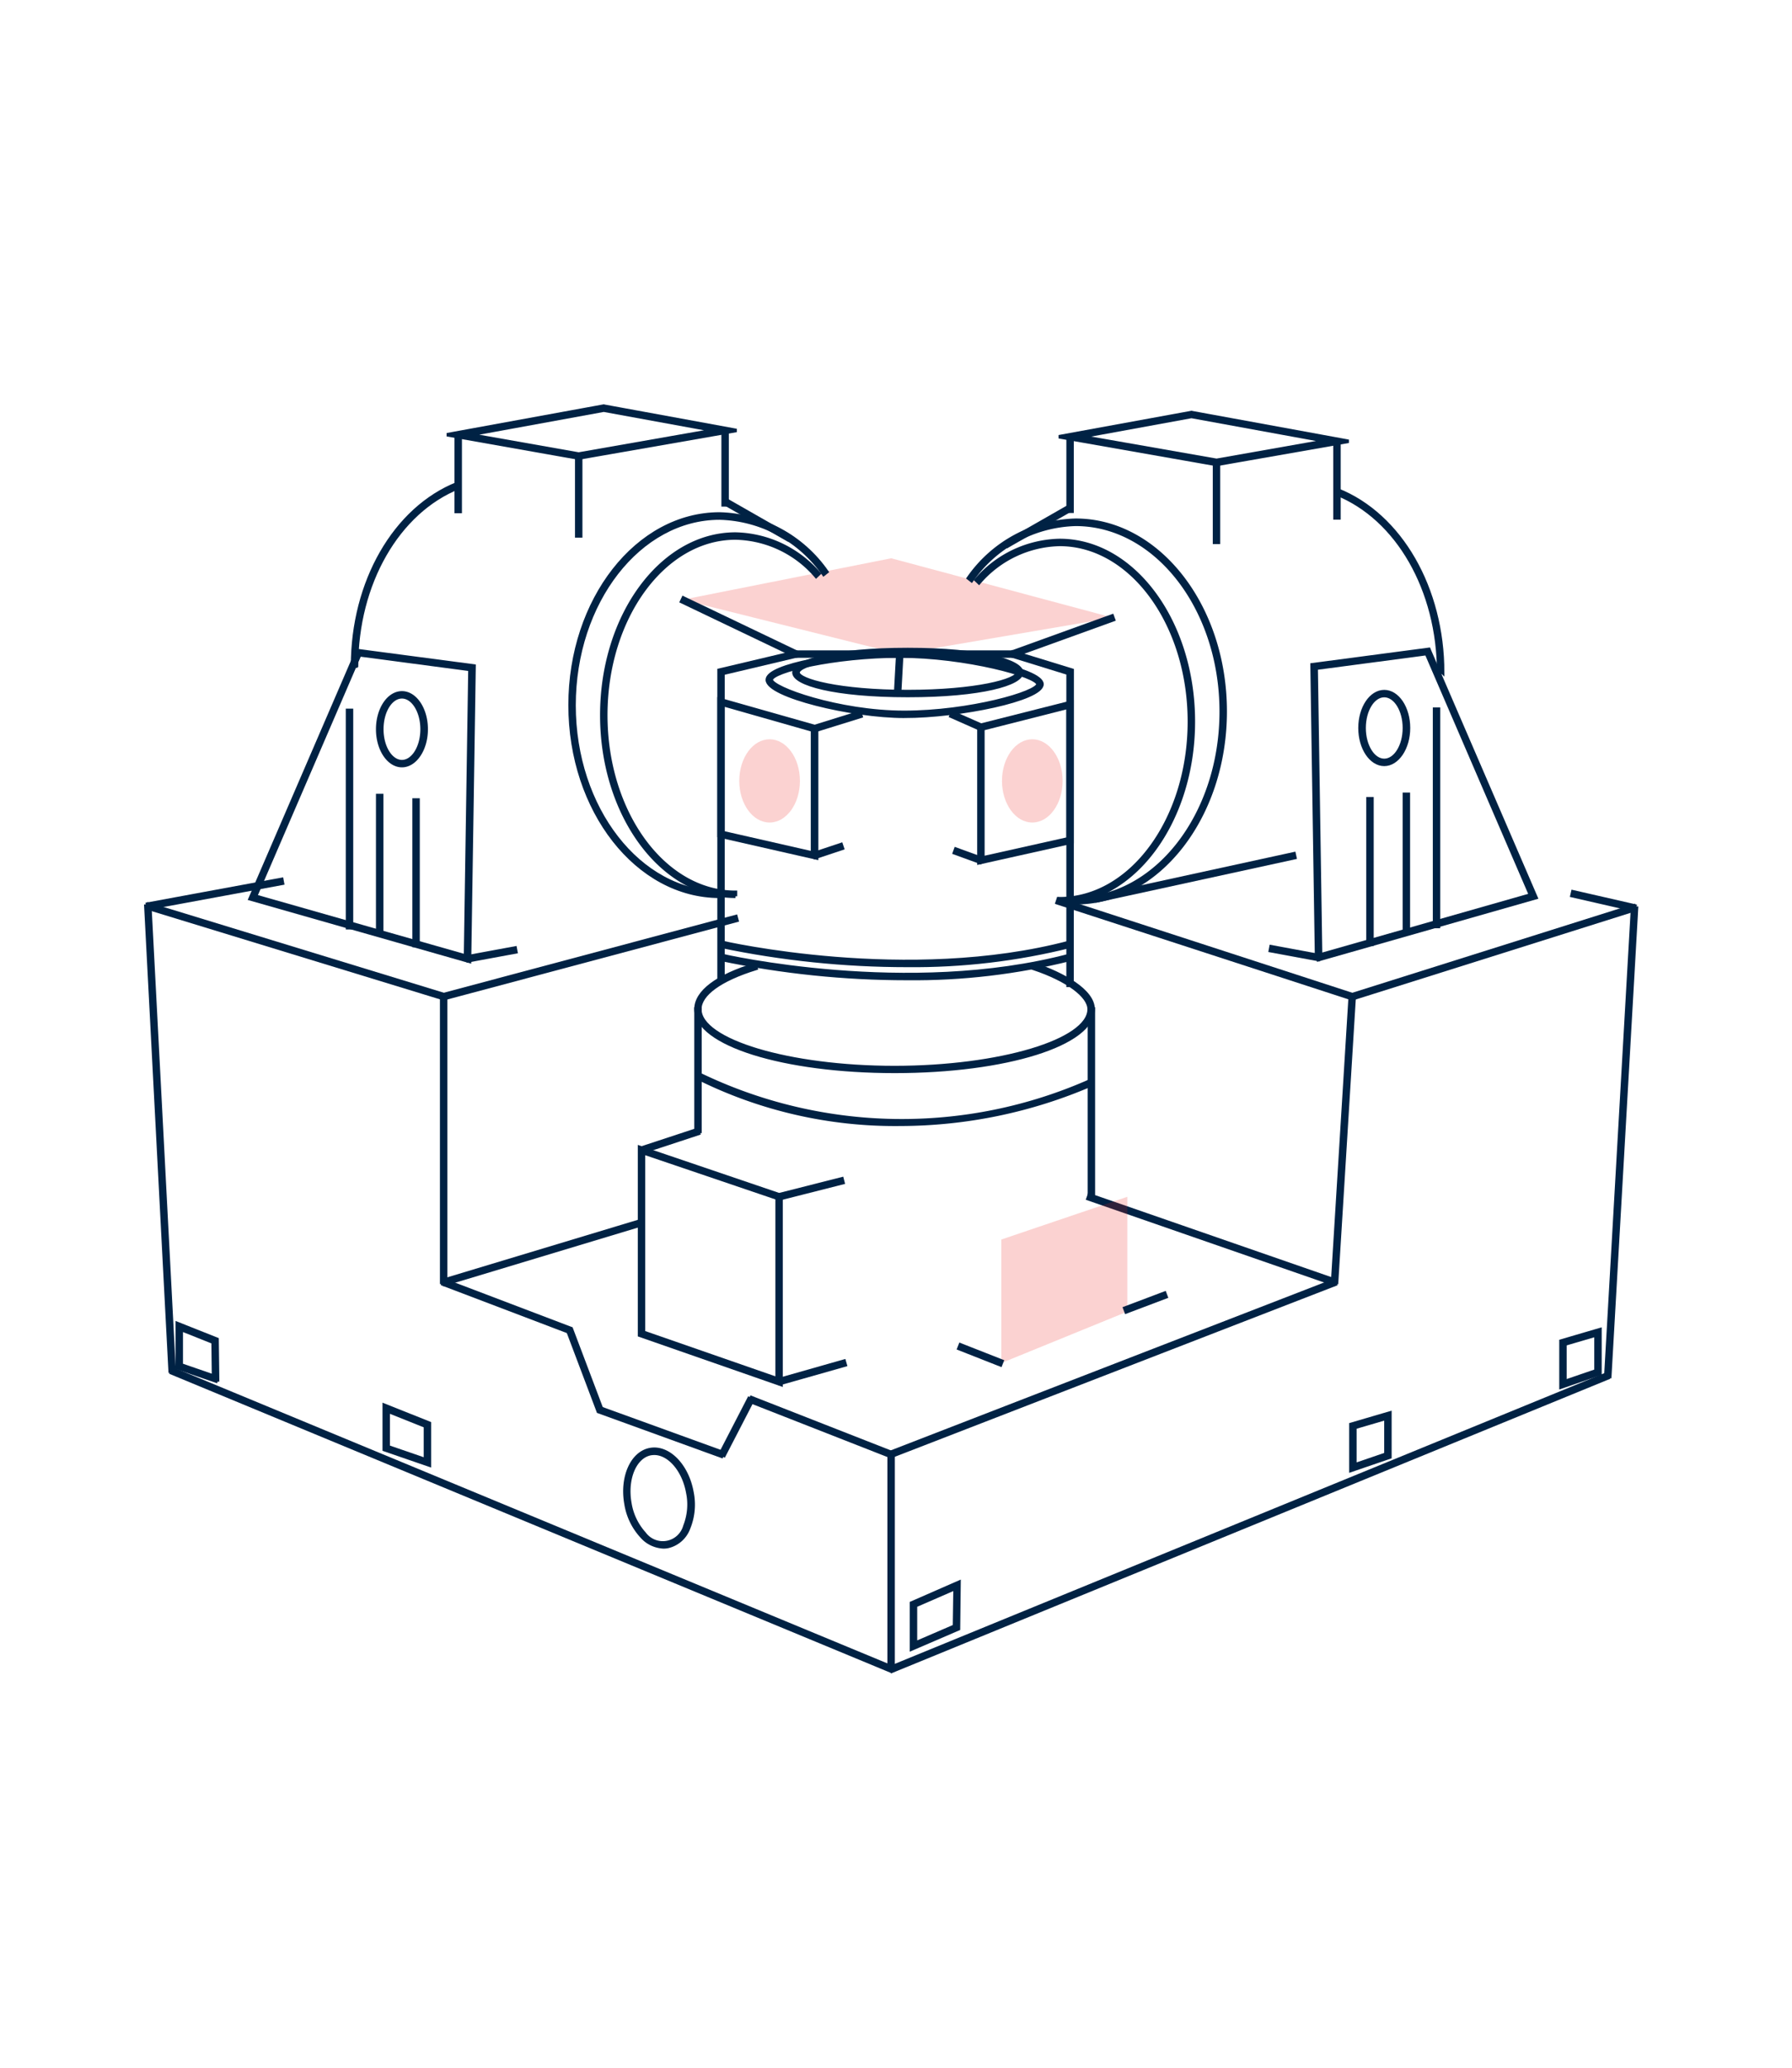<?xml version="1.0" encoding="utf-8"?><svg xmlns="http://www.w3.org/2000/svg" viewBox="0 0 130 150"><switch><g><path fill="#024" stroke="#024" stroke-width=".25" d="M10.58 65.733l.289-.015 1.763 33.732-.29.015z"/><path fill="#024" stroke="#024" stroke-width=".25" stroke-miterlimit="4.001" d="M12.437 99.59l.11-.268 52.177 21.626-.111.268z"/><path fill="#024" stroke="#024" stroke-width=".25" stroke-miterlimit="3.998" d="M64.597 120.967l51.946-21.283.11.269-51.946 21.282z"/><path fill="#024" stroke="#024" stroke-width=".25" d="M64.501 105.51h.29v15.58h-.29z"/><path fill="#024" stroke="#024" stroke-width=".25" d="M10.685 65.868l.084-.278 21.458 6.566-.085.278z"/><path fill="#024" stroke="#024" stroke-width=".25" d="M32.04 72.296h.29v20.73h-.29z"/><path fill="#024" stroke="#024" stroke-width=".25" d="M32.132 93.154l.104-.271 9.14 3.477-.102.27z"/><path fill="#024" stroke="#024" stroke-width=".25" d="M41.194 96.548l.271-.102 2.188 5.79-.272.103z"/><path fill="#024" stroke="#024" stroke-width=".25" d="M43.464 102.42l.1-.272 8.883 3.222-.099.273z"/><path fill="#024" stroke="#024" stroke-width=".25" d="M52.27 105.448l2.06-3.99.258.133-2.06 3.99z"/><path fill="#024" stroke="#024" stroke-width=".25" d="M54.403 101.655l.106-.27 10.185 3.993-.106.27z"/><path fill="#024" stroke="#024" stroke-width=".25" d="M64.593 105.36l32.171-12.464.105.27-32.171 12.465z"/><path fill="#024" stroke="#024" stroke-width=".25" d="M96.673 93.015l1.278-20.731.29.018-1.278 20.73z"/><path fill="#024" stroke="#024" stroke-width=".25" d="M98.061 72.163l20.467-6.453.087.277-20.467 6.453z"/><path fill="#024" stroke="#024" stroke-width=".25" stroke-miterlimit="3.998" d="M116.492 99.837l1.94-33.975.289.016-1.94 33.976z"/><path fill="#024" stroke="#024" stroke-width=".25" d="M10.696 65.59l9.745-1.8.053.286-9.745 1.8zM114.034 64.972l.065-.283 4.504 1.03-.065.282z"/><path fill="#024" stroke="#024" stroke-width=".25" d="M32.146 92.884l14.055-4.241.084.278-14.055 4.24z"/><path fill="#024" stroke="#024" stroke-width=".25" stroke-miterlimit="4.001" d="M78.925 86.957l.095-.274 17.846 6.194-.095.274z"/><path fill="#024" stroke="#024" stroke-width=".25" stroke-miterlimit="3.999" d="M32.152 72.157l21.235-5.67.075.28-21.235 5.67z"/><path fill="#024" stroke="#024" stroke-width=".25" d="M76.682 65.488l.09-.276 21.366 6.95-.09.276z"/><path fill="#ED1E1A" d="M80.731 44.809l-15.46 2.64-15.77-3.94 15.15-3.01 16.08 4.31z" opacity=".2"/><path fill="#024" stroke="#024" stroke-width=".25" d="M77.772 71.481h-.29v-22.64l-4.08-1.26.09-.28 4.29 1.32-.01 22.86zM52.452 71.139h-.29v-22.52l5.54-1.31.07.28-5.32 1.26v22.29z"/><path fill="#024" stroke="#024" stroke-width=".25" d="M49.442 43.638l.125-.262 8.235 3.94-.125.262z"/><path fill="#024" stroke="#024" stroke-width=".25" d="M73.399 47.312l7.288-2.634.099.272-7.289 2.635z"/><path fill="#024" stroke="#024" stroke-width=".25" d="M64.972 50.278l.156-2.835.29.016-.156 2.835z"/><path fill="#024" stroke="#024" stroke-width=".25" d="M57.74 47.305h15.71v.29H57.74z"/><path fill="#024" stroke="#024" stroke-width=".25" d="M65.855 50.457c-5.36 0-8.26-.86-8.26-1.67s2.89-1.67 8.26-1.67 8.26.86 8.26 1.67-2.9 1.67-8.26 1.67zm0-3.05c-4.93 0-7.96.8-7.96 1.38s3.03 1.38 7.96 1.38 7.97-.8 7.97-1.38-3.04-1.38-7.97-1.38z"/><path fill="#024" stroke="#024" stroke-width=".25" d="M65.593 51.965c-3.77 0-9.93-1.48-9.93-2.65 0-1.06 5.37-2.01 9.61-2.01 4.07 0 10.32 1.25 10.32 2.33-.01 1.1-5.96 2.33-10 2.33zm-.32-4.37c-4.71 0-9.32 1.09-9.32 1.72 0 .61 4.9 2.36 9.64 2.36s9.7-1.42 9.7-2.04c0-.61-5.24-2.04-10.02-2.04h0zM59.242 62.243l-7.08-1.61v-9.9l7.08 2.01v9.5zm-6.79-1.84l6.49 1.48v-8.92l-6.49-1.85v9.29z"/><path fill="#024" stroke="#024" stroke-width=".25" d="M59.054 52.716l3.323-1.033.087.277-3.324 1.033z"/><path fill="#024" stroke="#024" stroke-width=".25" d="M59.042 61.923l1.982-.661.092.275-1.983.662z"/><path fill="#024" stroke="#024" stroke-width=".25" d="M71.014 62.592v-9.95l6.76-1.71v10.15l-6.76 1.51zm.29-9.72v9.36l6.18-1.38v-9.55l-6.18 1.57z"/><path fill="#024" stroke="#024" stroke-width=".25" d="M69.234 61.866l.099-.273 1.88.683-.1.273z"/><path fill="#024" stroke="#024" stroke-width=".25" d="M68.98 51.95l.117-.264 2.122.937-.117.265z"/><ellipse fill="#ED1E1A" cx="12.66" cy="32.35" rx="2.2" ry="3.02" transform="translate(43.17 24.299)" opacity=".2"/><ellipse fill="#ED1E1A" cx="12.66" cy="32.35" rx="2.2" ry="3.02" transform="translate(62.228 24.299)" opacity=".2"/><path fill="#024" stroke="#024" stroke-width=".25" d="M64.91 77.723c-8.08 0-14.42-1.99-14.42-4.52 0-1.24 1.52-2.39 4.28-3.23l.08.28c-2.59.8-4.08 1.87-4.08 2.96 0 2.29 6.47 4.23 14.12 4.23s14.12-1.94 14.12-4.23c0-.97-1.58-2.14-4.03-2.96l.09-.28c2.04.69 4.23 1.9 4.23 3.23.02 2.53-6.31 4.52-14.39 4.52z"/><path fill="#024" stroke="#024" stroke-width=".25" d="M65.804 70.037c-4.55 0-9.08-.47-13.53-1.4l.07-.28c.13.03 13.52 3.11 25.25 0l.07.28c-3.88.97-7.86 1.44-11.86 1.4z"/><path fill="#024" stroke="#024" stroke-width=".25" d="M65.804 70.987c-4.55 0-9.08-.47-13.53-1.4l.07-.28c.13.03 13.52 3.11 25.25 0l.07.28c-3.88.97-7.86 1.44-11.86 1.4zM79.029 73.197h.29v13.62h-.29zM50.49 73.197h.29v8.88h-.29zM56.664 100.439l-10.27-3.58v-13.63l10.27 3.49v13.72zm-9.98-3.79l9.69 3.37v-13.1l-9.69-3.29v13.02z"/><path fill="#024" stroke="#024" stroke-width=".25" d="M46.498 83.295l4.094-1.347.09.275-4.093 1.348z"/><path fill="#024" stroke="#024" stroke-width=".25" d="M56.48 86.68l4.603-1.168.072.281-4.604 1.169z"/><path fill="#024" stroke="#024" stroke-width=".25" d="M56.48 100.091l4.761-1.353.08.279-4.762 1.353z"/><path fill="#ED1E1A" d="M81.781 95.15l-9.14 3.73v-8.96l9.14-3.1v8.33z" opacity=".2"/><path fill="#024" stroke="#024" stroke-width=".25" stroke-miterlimit="4.001" d="M69.56 97.825l.106-.27 3.024 1.19-.106.27z"/><path fill="#024" stroke="#024" stroke-width=".25" d="M81.593 94.901l2.9-1.095.102.27-2.9 1.097z"/><path fill="#024" stroke="#024" stroke-width=".25" d="M65.303 81.561c-5.11.06-10.17-1.1-14.74-3.39l.15-.25a33.681 33.681 0 0028.41.47l.11.27c-4.4 1.91-9.14 2.89-13.93 2.9zM95.512 69.655l-.33-21.43 8.48-1.12.04.1 7.73 17.91-15.92 4.54zm-.03-21.18l.32 20.79 15.23-4.34-7.55-17.51-8 1.06z"/><path fill="#024" stroke="#024" stroke-width=".25" d="M92.154 68.961l.053-.285 3.48.645-.052.285z"/><path fill="#024" stroke="#024" stroke-width=".25" d="M100.42 55.451c-.97 0-1.76-1.18-1.76-2.64s.79-2.64 1.76-2.64 1.76 1.18 1.76 2.64-.8 2.64-1.76 2.64zm0-4.99c-.81 0-1.46 1.05-1.46 2.35s.66 2.35 1.46 2.35 1.46-1.05 1.46-2.35-.66-2.35-1.46-2.35h0zM104.068 51.441h.29v15.77h-.29zM101.879 57.62h.29v10.03h-.29zM99.24 57.942h.29v10.56h-.29zM34.061 69.744l-15.92-4.54 7.77-18.01 8.48 1.12-.33 21.43zm-15.52-4.73l15.23 4.34.32-20.79-8-1.06-7.55 17.51z"/><path fill="#024" stroke="#024" stroke-width=".25" d="M33.893 69.411l3.48-.642.053.285-3.48.643z"/><path fill="#024" stroke="#024" stroke-width=".25" d="M29.159 55.541c-.97 0-1.76-1.18-1.76-2.64s.79-2.64 1.76-2.64 1.76 1.18 1.76 2.64-.8 2.64-1.76 2.64zm0-4.99c-.81 0-1.46 1.05-1.46 2.35s.66 2.35 1.46 2.35 1.46-1.05 1.46-2.35-.66-2.35-1.46-2.35h0zM25.21 51.531h.29v15.77h-.29zM27.399 57.71h.29v10.03h-.29zM30.038 58.032h.29v10.56h-.29zM76.872 65.486v-.29c5.19 0 9.41-5.77 9.41-12.85s-4.22-12.85-9.41-12.85a7.916 7.916 0 00-5.85 2.78l-.21-.2a8.187 8.187 0 016.06-2.87c5.35 0 9.7 5.89 9.7 13.14 0 7.24-4.35 13.14-9.7 13.14z"/><path fill="#024" stroke="#024" stroke-width=".25" d="M78.032 65.489v-.29c5.82 0 10.56-6.09 10.56-13.58s-4.74-13.58-10.56-13.58a9.52 9.52 0 00-7.55 4.08l-.23-.18a9.772 9.772 0 017.78-4.2c5.98 0 10.85 6.22 10.85 13.87s-4.87 13.88-10.85 13.88z"/><path fill="#024" stroke="#024" stroke-width=".25" d="M72.95 39.36l4.602-2.629.144.252-4.601 2.63z"/><path fill="#024" stroke="#024" stroke-width=".25" d="M79.516 65.061l14.362-3.131.062.283-14.362 3.131z"/><path fill="#024" stroke="#024" stroke-width=".25" d="M104.657 48.786h-.29c0-5.99-2.99-11.2-7.43-12.97l.11-.27c4.55 1.82 7.61 7.14 7.61 13.24zM88.254 33.693h-.02l-11.42-2.01 9.63-1.76.03.01 11.36 2.08-9.58 1.68zm-9.8-2.02l9.8 1.72 7.92-1.4-9.74-1.78-7.98 1.46z"/><path fill="#024" stroke="#024" stroke-width=".25" d="M77.484 31.68h.29v5.41h-.29zM88.105 33.547h.29v5.8h-.29zM96.846 32.002h.29v5.57h-.29zM53.356 65.021c-5.35 0-9.7-5.9-9.7-13.14s4.35-13.14 9.7-13.14c2.34.05 4.54 1.1 6.06 2.87l-.21.2a7.899 7.899 0 00-5.85-2.78c-5.19 0-9.41 5.77-9.41 12.85s4.22 12.85 9.41 12.85v.29z"/><path fill="#024" stroke="#024" stroke-width=".25" d="M52.205 65.023c-5.98 0-10.85-6.22-10.85-13.87s4.87-13.87 10.85-13.87c3.11.08 6 1.64 7.78 4.2l-.23.18c-1.72-2.48-4.52-4-7.55-4.08-5.82 0-10.56 6.09-10.56 13.58s4.74 13.58 10.56 13.58v.28z"/><path fill="#024" stroke="#024" stroke-width=".25" stroke-miterlimit="3.999" d="M52.53 36.512l.145-.252 4.601 2.63-.144.251z"/><path fill="#024" stroke="#024" stroke-width=".25" d="M25.865 48.321h-.29c0-6.11 3.06-11.43 7.61-13.24l.11.27c-4.44 1.77-7.43 6.99-7.43 12.97zM41.98 33.227h-.02l-9.54-1.69 11.38-2.08.03.01 9.6 1.76-11.45 2zm-7.92-1.69l7.92 1.4 9.8-1.72-7.98-1.46-9.74 1.78z"/><path fill="#024" stroke="#024" stroke-width=".25" d="M52.458 31.215h.29v5.41h-.29zM41.837 33.081h.29v5.8h-.29zM33.096 31.536h.29v5.57h-.29z"/><g><path fill="#024" stroke="#024" stroke-width=".25" d="M113.24 100.625v-3.34l2.83-.83v3.19l-2.83.98zm.29-3.12v2.71l2.25-.77v-2.6l-2.25.66z"/></g><g><path fill="#024" stroke="#024" stroke-width=".25" d="M98.001 106.671v-3.34l2.83-.83v3.2l-2.83.97zm.29-3.12v2.71l2.25-.77v-2.6l-2.25.66z"/></g><g><path fill="#024" stroke="#024" stroke-width=".25" d="M66.123 119.63v-3.34l3.45-1.51-.04 3.38-3.41 1.47zm.29-3.15v2.71l2.83-1.22.04-2.74-2.87 1.25z"/></g><g><path fill="#024" stroke="#024" stroke-width=".25" d="M48.135 112.218c-.61-.03-1.19-.3-1.59-.77a4.51 4.51 0 01-1.13-2.34c-.35-1.94.43-3.71 1.75-3.95s2.68 1.14 3.03 3.08h0c.18.87.1 1.77-.23 2.59-.24.68-.81 1.2-1.52 1.36-.1.02-.21.03-.31.03zm-.67-6.79c-.09 0-.17.01-.25.02-1.16.21-1.84 1.83-1.52 3.61.13.82.5 1.58 1.05 2.19a1.661 1.661 0 002.94-.54c.3-.77.38-1.61.21-2.42h0c-.29-1.64-1.35-2.86-2.43-2.86h0z"/></g><g><path fill="#024" stroke="#024" stroke-width=".25" d="M31.153 106.288l-3.28-1.13v-3.22l3.28 1.31v3.04zm-2.99-1.33l2.7.93v-2.43l-2.7-1.08v2.58z"/></g><g><path fill="#024" stroke="#024" stroke-width=".25" d="M15.789 100.228l-2.93-1.01v-3.21l2.89 1.15.04 3.07zm-2.64-1.21l2.34.81-.03-2.46-2.31-.92v2.57z"/></g></g></switch></svg>